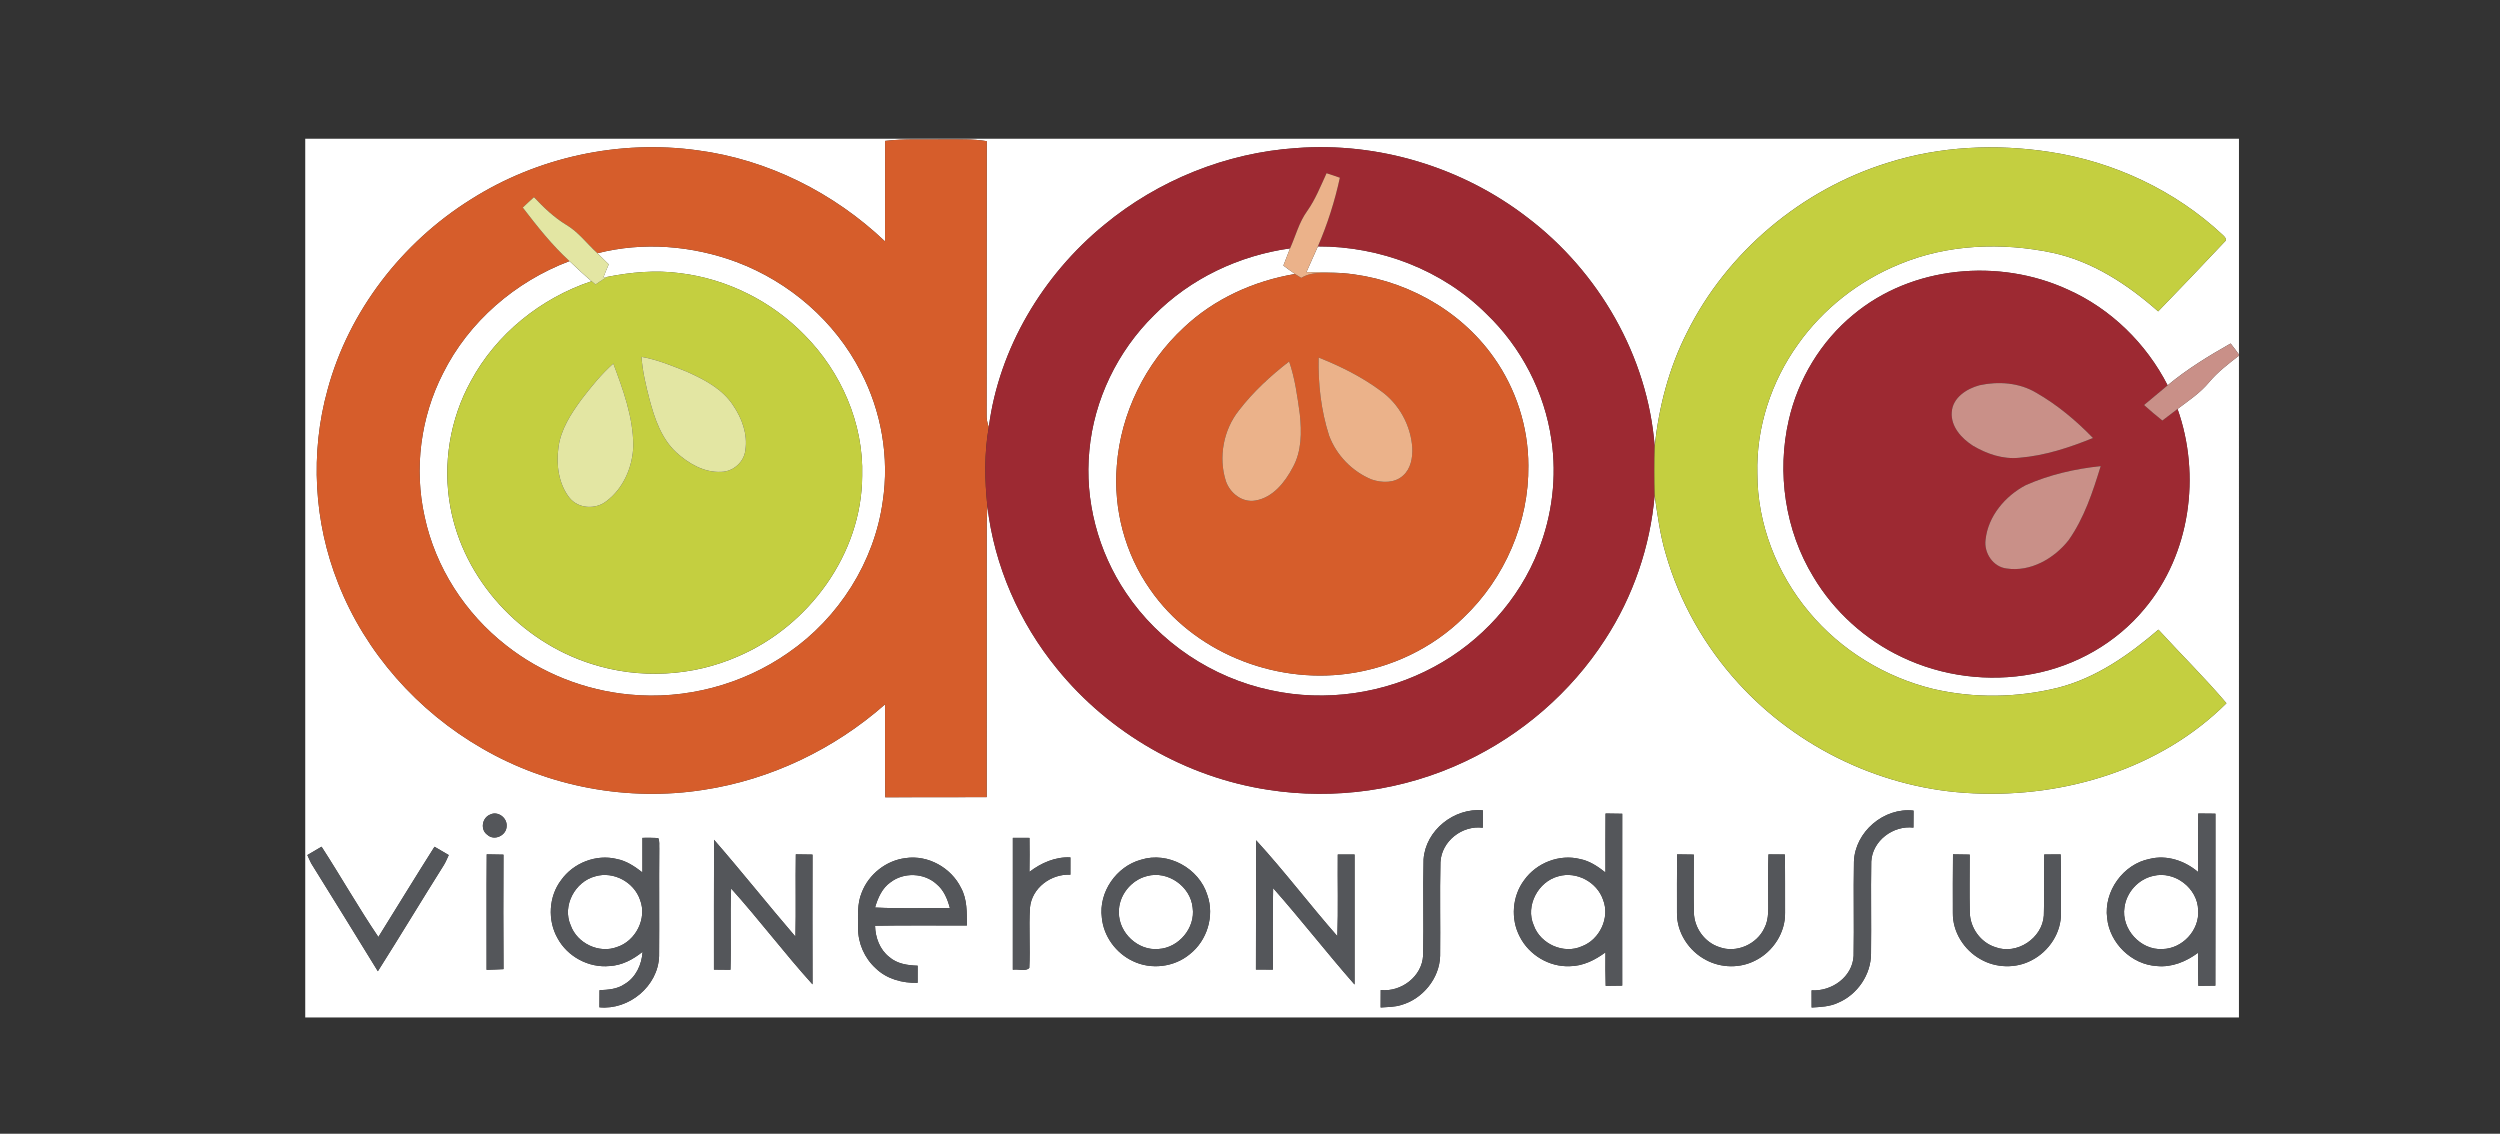 <?xml version="1.0" encoding="utf-8"?>
<!-- Generator: Adobe Illustrator 16.0.0, SVG Export Plug-In . SVG Version: 6.00 Build 0)  -->
<!DOCTYPE svg PUBLIC "-//W3C//DTD SVG 1.1//EN" "http://www.w3.org/Graphics/SVG/1.1/DTD/svg11.dtd">
<svg version="1.1" id="Calque_1" xmlns="http://www.w3.org/2000/svg" xmlns:xlink="http://www.w3.org/1999/xlink" x="0px" y="0px"
	 width="258px" height="117px" viewBox="0 0 258 117" enable-background="new 0 0 258 117" xml:space="preserve">
<rect x="0" y="0" width="258" height="117" fill="#333333" stroke="none"/>
<g id="_x23_ffffffff">
	<path fill="#FFFFFF" d="M31.5,14.314h199.561V36.59c-0.275-0.39-0.571-0.765-0.861-1.142c-2.268,1.287-4.495,2.645-6.502,4.318
		c-2.209-4.323-5.865-7.906-10.31-9.885c-7.097-3.256-16.078-2.457-22.136,2.607c-3.339,2.75-5.68,6.636-6.645,10.843
		c-1.261,5.459-0.383,11.415,2.541,16.212c2.136,3.576,5.359,6.494,9.131,8.268c4.151,1.984,8.94,2.6,13.463,1.742
		c4.475-0.824,8.664-3.212,11.568-6.727c4.722-5.625,5.844-13.767,3.409-20.621c1.142-0.859,2.349-1.658,3.27-2.771
		c0.886-1.055,1.987-1.892,3.07-2.733V105H31.5V14.314 M91.345,14.541c-0.008,3.456,0.005,6.915-0.008,10.374
		c-5.283-5.019-12.097-8.447-19.342-9.401c-8.078-1.123-16.519,0.701-23.404,5.069c-7.091,4.431-12.577,11.5-14.775,19.6
		c-1.828,6.554-1.427,13.698,1.088,20.017c2.81,7.162,8.206,13.215,14.86,17.037c6.851,3.969,15.063,5.508,22.885,4.266
		c6.916-1.056,13.448-4.201,18.691-8.815c0.018,3.198-0.024,6.396,0.021,9.593c3.488-0.028,6.976,0,10.465-0.014
		c0.008-9.472,0-18.945,0.003-28.418c0.008-0.532,0.052-1.064,0.071-1.595c0.712,6.131,3.293,11.996,7.193,16.769
		c5.394,6.646,13.309,11.188,21.771,12.48c6.86,1.081,14.042,0.061,20.321-2.915c5.853-2.753,10.94-7.142,14.449-12.58
		c2.9-4.442,4.671-9.609,5.122-14.895c0.298,2.034,0.562,4.083,1.153,6.061c1.413,4.929,4.009,9.506,7.46,13.294
		c6.167,6.803,15.093,11.008,24.273,11.402c9.444,0.455,19.333-2.529,26.126-9.296c-2.225-2.625-4.698-5.05-7.02-7.593
		c-3.043,2.612-6.438,4.998-10.379,5.998c-4.189,1.035-8.632,1.102-12.838,0.128c-4.972-1.207-9.558-4.004-12.834-7.939
		c-3.332-3.973-5.344-9.095-5.34-14.301c-0.127-4.748,1.433-9.488,4.193-13.337c2.605-3.677,6.293-6.559,10.461-8.262
		c4.965-2.075,10.565-2.278,15.793-1.186c4.147,0.886,7.78,3.28,10.918,6.05c2.303-2.368,4.576-4.764,6.844-7.168
		c0.347-0.25-0.019-0.564-0.215-0.75c-4.879-4.555-11.174-7.51-17.76-8.525c-5.575-0.865-11.367-0.609-16.764,1.107
		c-8.884,2.752-16.592,9.187-20.736,17.531c-1.855,3.651-2.897,7.663-3.33,11.726c-0.719-9.297-5.766-18.026-13.165-23.628
		c-6.72-5.175-15.358-7.787-23.821-7.144c-7.223,0.484-14.253,3.319-19.826,7.929c-6.325,5.182-10.84,12.709-11.905,20.857
		c-0.156-0.414-0.246-0.852-0.224-1.294c0.02-9.401-0.008-18.801,0.013-28.206c-1.468-0.257-2.963-0.17-4.445-0.189
		C95.373,14.428,93.351,14.291,91.345,14.541 M146.913,88.68c-0.084,3.306,0.029,6.616-0.047,9.926
		c-0.11,2.177-2.26,3.788-4.377,3.57c-0.002,0.6-0.005,1.197-0.007,1.796c0.711-0.048,1.439-0.045,2.127-0.259
		c2.211-0.629,3.943-2.741,4.013-5.059c0.036-3.224-0.043-6.45,0.032-9.675c0.105-2.168,2.241-3.837,4.371-3.558
		c0-0.602,0.001-1.2,0.006-1.799C150.069,83.359,147.129,85.674,146.913,88.68 M191.326,88.922c-0.06,3.238,0.023,6.485-0.033,9.728
		c-0.113,2.17-2.256,3.682-4.336,3.554c0,0.589,0.002,1.181,0.002,1.771c0.923-0.055,1.878-0.091,2.729-0.493
		c1.991-0.839,3.398-2.897,3.402-5.064c0.041-3.171-0.027-6.345,0.025-9.517c0.118-2.146,2.262-3.738,4.353-3.493
		c0-0.585,0.003-1.17,0.011-1.753C194.423,83.306,191.436,85.845,191.326,88.922 M50.576,84.068c-0.833,0.333-1.034,1.569-0.27,2.09
		c0.728,0.665,1.987,0.035,1.977-0.917C52.344,84.385,51.359,83.663,50.576,84.068 M165.693,83.953
		c-0.023,2.029-0.005,4.06-0.011,6.089c-0.783-0.619-1.638-1.196-2.634-1.39c-2.124-0.531-4.489,0.401-5.75,2.176
		c-1.241,1.647-1.42,4.015-0.456,5.835c0.952,1.889,3.03,3.138,5.148,3.049c1.366-0.008,2.618-0.636,3.694-1.432
		c-0.012,1.153-0.014,2.307,0.023,3.459c0.567-0.011,1.137-0.018,1.705-0.023c-0.003-5.913-0.008-11.826,0.003-17.736
		C166.844,83.968,166.269,83.961,165.693,83.953 M226.857,83.953c-0.03,2.013-0.009,4.025-0.015,6.039
		c-1.363-1.16-3.232-1.798-5.005-1.35c-2.72,0.535-4.738,3.346-4.379,6.093c0.252,2.594,2.527,4.813,5.137,4.96
		c1.543,0.156,3.032-0.47,4.247-1.373c-0.008,1.141-0.01,2.278,0.029,3.417c0.583-0.011,1.168-0.015,1.753-0.021
		c0.021-5.915,0.003-11.831,0.01-17.747C228.04,83.967,227.446,83.961,226.857,83.953 M66.298,86.465c0,1.191,0,2.381,0,3.572
		c-0.788-0.614-1.645-1.193-2.645-1.387c-2.116-0.525-4.478,0.4-5.736,2.17c-1.294,1.688-1.426,4.154-0.379,5.997
		c1.018,1.9,3.208,3.082,5.359,2.878c1.278-0.062,2.443-0.681,3.419-1.474c-0.082,1.319-0.69,2.658-1.864,3.343
		c-0.757,0.525-1.692,0.583-2.582,0.625c-0.002,0.589-0.004,1.176-0.01,1.764c3.052,0.298,6.061-2.191,6.158-5.283
		c0.029-3.695-0.014-7.395,0.018-11.092c-0.025-0.361,0.059-0.754-0.11-1.089C67.384,86.451,66.841,86.465,66.298,86.465
		 M104.525,86.467c-0.005,4.537-0.002,9.07-0.002,13.609c0.529-0.105,1.349,0.213,1.7-0.192c0.11-2.062-0.061-4.137,0.067-6.196
		c0.175-2.048,2.179-3.531,4.174-3.419c0-0.596,0-1.191,0.002-1.784c-1.56-0.074-3.013,0.566-4.23,1.497
		c0.021-1.17,0.021-2.34,0.005-3.511C105.669,86.471,105.098,86.471,104.525,86.467 M73.69,86.667
		c-0.024,4.466-0.003,8.929-0.011,13.395c0.57,0.003,1.136,0.008,1.706,0.017c0.079-2.797-0.045-5.595,0.066-8.389
		c2.895,3.219,5.502,6.686,8.402,9.896c-0.016-4.464-0.01-8.927-0.002-13.393c-0.575-0.009-1.147-0.017-1.722-0.025
		c-0.044,2.831,0.024,5.665-0.037,8.496C79.255,93.364,76.548,89.951,73.69,86.667 M129.628,86.715
		c-0.019,4.445,0.008,8.892-0.017,13.339c0.582-0.001,1.168,0,1.751,0.009c0.007-2.803-0.04-5.608,0.026-8.41
		c2.876,3.251,5.538,6.688,8.403,9.951c0.003-4.475,0-8.945,0-13.419c-0.579,0-1.157,0-1.734,0
		c-0.027,2.811,0.052,5.623-0.042,8.431C135.162,93.364,132.546,89.901,129.628,86.715 M31.719,88.243
		c0.132,0.286,0.255,0.579,0.403,0.863c2.296,3.704,4.601,7.405,6.873,11.125c2.304-3.633,4.519-7.323,6.812-10.962
		c0.2-0.326,0.34-0.686,0.503-1.026c-0.493-0.281-0.982-0.568-1.468-0.858c-1.957,3.09-3.862,6.21-5.794,9.315
		c-2.056-3.037-3.87-6.239-5.863-9.32C32.696,87.669,32.209,87.959,31.719,88.243 M50.23,88.168
		c-0.032,3.973-0.004,7.944-0.013,11.915c0.583-0.011,1.163-0.046,1.746-0.067c-0.032-3.939-0.019-7.877-0.005-11.816
		C51.38,88.187,50.805,88.179,50.23,88.168 M173.075,88.17c-0.017,2.012-0.013,4.022-0.011,6.036
		c-0.032,2.023,1.227,3.948,3.009,4.868c1.56,0.836,3.537,0.868,5.106,0.033c1.806-0.911,3.079-2.867,3.039-4.907
		c-0.011-2.006,0.017-4.013-0.023-6.019c-0.564-0.003-1.128-0.005-1.69-0.005c-0.05,1.473-0.025,2.949-0.025,4.423
		c-0.016,1.066,0.121,2.199-0.393,3.178c-0.78,1.679-2.892,2.619-4.645,1.969c-1.521-0.482-2.603-1.987-2.631-3.572
		c-0.042-1.993-0.009-3.986-0.009-5.979C174.225,88.187,173.646,88.179,173.075,88.17 M201.549,88.168
		c-0.024,2.011-0.016,4.022-0.014,6.036c-0.03,1.964,1.152,3.833,2.848,4.778c1.584,0.921,3.646,0.984,5.27,0.122
		c1.804-0.918,3.094-2.868,3.037-4.918c-0.013-2.004,0.021-4.008-0.029-6.012c-0.566,0.004-1.131,0.004-1.695,0.006
		c-0.061,2.096,0.031,4.195-0.042,6.292c-0.142,2.35-2.792,4.116-5.012,3.274c-1.521-0.484-2.599-1.993-2.628-3.58
		c-0.047-1.99-0.011-3.98-0.011-5.971C202.695,88.187,202.121,88.179,201.549,88.168 M88.93,92.115
		c-0.485,1.157-0.375,2.438-0.375,3.66c-0.013,1.559,0.664,3.102,1.814,4.147c1.144,1.118,2.763,1.547,4.328,1.502
		c0.005-0.588,0.005-1.177,0.002-1.765c-1.031-0.031-2.125-0.188-2.929-0.896c-0.986-0.767-1.435-2.009-1.466-3.228
		c3.159-0.062,6.319-0.012,9.48-0.028c-0.011-1.31,0.039-2.696-0.612-3.883c-1.017-2.074-3.403-3.411-5.708-3.07
		C91.452,88.799,89.65,90.222,88.93,92.115 M117.749,88.727c-2.539,0.688-4.384,3.346-4.039,5.974
		c0.179,1.927,1.471,3.681,3.216,4.489c1.875,0.907,4.252,0.617,5.853-0.716c1.79-1.402,2.577-3.948,1.817-6.103
		C123.744,89.602,120.535,87.841,117.749,88.727z"/>
	<path fill="#FFFFFF" d="M61.656,26.135c4.719-1.208,9.801-0.791,14.348,0.902c5.472,2.053,10.197,6.139,12.849,11.365
		c2.111,4.062,2.934,8.797,2.249,13.326c-0.862,6.271-4.543,12.047-9.739,15.63c-4.729,3.319-10.654,4.883-16.405,4.318
		c-4.61-0.434-9.089-2.201-12.728-5.072c-4.221-3.293-7.303-8.059-8.415-13.308c-1.094-4.933-0.412-10.231,1.884-14.731
		c2.657-5.367,7.493-9.516,13.071-11.62c0.749,0.707,1.494,1.416,2.285,2.077c-5.235,1.746-9.844,5.436-12.464,10.319
		c-2.159,3.909-2.923,8.56-2.119,12.954c1.368,7.56,7.305,13.937,14.588,16.223c4.927,1.587,10.417,1.299,15.15-0.802
		c7.282-3.134,12.732-10.567,12.767-18.601c0.158-5.414-2.183-10.755-5.979-14.569c-3.393-3.47-7.975-5.758-12.793-6.351
		c-2.534-0.348-5.099-0.103-7.593,0.391l-0.34,0.023c0.171-0.446,0.358-0.888,0.548-1.329
		C62.436,26.897,62.046,26.512,61.656,26.135z"/>
	<path fill="#FFFFFF" d="M134.823,28.083c0.382-0.891,0.797-1.766,1.184-2.655c6.406-0.026,12.847,2.423,17.401,6.97
		c3.59,3.438,6.002,8.091,6.704,13.015c0.562,3.81,0.076,7.756-1.329,11.338c-2.007,5.157-5.955,9.493-10.827,12.092
		c-5.091,2.744-11.167,3.63-16.82,2.388c-6.027-1.269-11.524-4.934-14.946-10.064c-2.875-4.269-4.272-9.536-3.77-14.665
		c0.478-5.244,2.911-10.261,6.654-13.948c3.741-3.801,8.797-6.195,14.062-6.923c-0.237,0.588-0.462,1.184-0.69,1.774
		c0.395,0.298,0.793,0.593,1.205,0.869c-4.248,0.718-8.331,2.554-11.476,5.526c-3.971,3.671-6.52,8.859-6.921,14.262
		c-0.366,4.479,0.85,9.077,3.438,12.76c4.445,6.44,12.693,9.754,20.387,8.704c4.468-0.599,8.748-2.631,11.965-5.8
		c4.234-4.024,6.754-9.835,6.683-15.685c0-3.965-1.271-7.909-3.561-11.141c-3.55-5.045-9.473-8.209-15.587-8.71
		C137.33,28.091,136.075,28.099,134.823,28.083z"/>
	<path fill="#FFFFFF" d="M61.434,90.434c1.879-0.556,4.012,0.603,4.626,2.448c0.733,1.905-0.454,4.229-2.38,4.851
		c-1.858,0.708-4.128-0.377-4.788-2.244C57.997,93.477,59.346,90.972,61.434,90.434z"/>
	<path fill="#FFFFFF" d="M91.893,91.055c1.376-1.064,3.487-0.988,4.769,0.192c0.75,0.618,1.123,1.547,1.368,2.463
		c-2.575-0.014-5.154,0.078-7.726-0.054C90.591,92.673,91.025,91.661,91.893,91.055z"/>
	<path fill="#FFFFFF" d="M118.371,90.408c2.141-0.593,4.508,1.071,4.711,3.27c0.3,2.082-1.44,4.148-3.53,4.26
		c-2.106,0.2-4.091-1.662-4.084-3.762C115.417,92.447,116.705,90.817,118.371,90.408z"/>
	<path fill="#FFFFFF" d="M160.829,90.429c1.875-0.542,4.001,0.603,4.617,2.448c0.713,1.837-0.358,4.083-2.181,4.776
		c-1.889,0.855-4.302-0.228-4.987-2.165C157.397,93.477,158.736,90.968,160.829,90.429z"/>
	<path fill="#FFFFFF" d="M222.205,90.393c2.216-0.562,4.602,1.264,4.646,3.542c0.155,2.061-1.635,3.981-3.696,4.009
		c-2.251,0.135-4.263-2.078-3.909-4.306C219.448,92.083,220.674,90.729,222.205,90.393z"/>
</g>
<g id="_x23_d65d2bff">
	<path fill="#D65D2B" d="M91.345,14.541c2.006-0.25,4.028-0.114,6.045-0.161c1.482,0.018,2.977-0.068,4.444,0.189
		c-0.021,9.404,0.008,18.804-0.014,28.206c-0.021,0.443,0.068,0.881,0.224,1.294c-0.477,2.702-0.432,5.465-0.145,8.186
		c-0.018,0.53-0.063,1.062-0.071,1.594c-0.003,9.473,0.005,18.947-0.003,28.418c-3.491,0.015-6.978-0.016-10.465,0.015
		c-0.045-3.197-0.002-6.396-0.021-9.594c-5.243,4.613-11.775,7.759-18.691,8.816c-7.822,1.241-16.034-0.298-22.885-4.266
		c-6.654-3.824-12.05-9.877-14.86-17.039c-2.515-6.319-2.916-13.462-1.088-20.017c2.198-8.101,7.684-15.169,14.775-19.6
		c6.885-4.368,15.327-6.192,23.404-5.069c7.244,0.954,14.059,4.382,19.342,9.401C91.35,21.456,91.337,17.997,91.345,14.541
		 M53.95,21.421c1.492,1.942,3.005,3.868,4.822,5.522c-5.578,2.104-10.413,6.254-13.07,11.621c-2.297,4.5-2.979,9.798-1.885,14.73
		c1.112,5.249,4.194,10.015,8.415,13.307c3.638,2.871,8.117,4.641,12.728,5.073c5.75,0.564,11.675-0.999,16.405-4.319
		c5.196-3.581,8.877-9.357,9.739-15.629c0.685-4.528-0.137-9.264-2.25-13.326c-2.653-5.225-7.376-9.311-12.849-11.365
		c-4.548-1.692-9.629-2.109-14.349-0.901c-1.075-0.971-1.942-2.181-3.207-2.927c-1.263-0.767-2.336-1.788-3.34-2.861
		C54.717,20.702,54.327,21.056,53.95,21.421z"/>
	<path fill="#D65D2B" d="M122.176,33.801c3.145-2.971,7.229-4.808,11.475-5.525c0.208,0.137,0.422,0.27,0.639,0.403
		c1.289-0.789,2.859-0.432,4.291-0.488c6.113,0.501,12.037,3.665,15.586,8.71c2.291,3.232,3.561,7.176,3.561,11.141
		c0.072,5.85-2.449,11.66-6.683,15.685c-3.216,3.17-7.497,5.201-11.965,5.8c-7.692,1.05-15.941-2.264-20.386-8.704
		c-2.589-3.683-3.804-8.281-3.438-12.76C115.656,42.662,118.205,37.473,122.176,33.801 M136.082,36.898
		c-0.059,2.71,0.247,5.455,1.075,8.041c0.754,2.033,2.39,3.723,4.396,4.545c1.053,0.36,2.386,0.395,3.25-0.411
		c0.796-0.708,0.989-1.838,0.944-2.853c-0.143-2.296-1.348-4.513-3.221-5.857C140.565,38.902,138.35,37.798,136.082,36.898
		 M127.848,42.363c-1.595,2.009-2.119,4.838-1.339,7.282c0.416,1.241,1.687,2.254,3.042,2.011c1.807-0.298,3.056-1.88,3.86-3.412
		c0.934-1.671,0.928-3.659,0.73-5.509c-0.253-1.83-0.498-3.678-1.103-5.431C131.125,38.784,129.324,40.439,127.848,42.363z"/>
</g>
<g id="_x23_9d2932ff">
	<path fill="#9D2932" d="M113.951,23.211c5.571-4.61,12.603-7.445,19.826-7.929c8.463-0.644,17.101,1.969,23.82,7.144
		c7.4,5.602,12.445,14.33,13.166,23.628c-0.053,1.685-0.045,3.373-0.005,5.06c-0.451,5.285-2.224,10.452-5.123,14.894
		c-3.509,5.438-8.596,9.829-14.448,12.581c-6.281,2.977-13.462,3.995-20.323,2.914c-8.462-1.292-16.376-5.834-21.771-12.479
		c-3.901-4.774-6.482-10.639-7.193-16.77c-0.287-2.721-0.333-5.484,0.145-8.186C103.111,35.921,107.626,28.394,113.951,23.211
		 M134.9,21.782c-0.841,1.158-1.188,2.56-1.764,3.849c-5.265,0.729-10.321,3.122-14.062,6.923
		c-3.744,3.688-6.177,8.705-6.654,13.948c-0.503,5.129,0.895,10.396,3.77,14.665c3.422,5.131,8.919,8.796,14.945,10.064
		c5.654,1.242,11.73,0.356,16.821-2.388c4.873-2.6,8.82-6.936,10.827-12.092c1.405-3.583,1.89-7.529,1.329-11.338
		c-0.701-4.925-3.115-9.577-6.704-13.015c-4.556-4.547-10.996-6.996-17.401-6.97c0.982-2.285,1.74-4.658,2.267-7.088
		c-0.458-0.15-0.917-0.309-1.372-0.464C136.289,19.205,135.748,20.581,134.9,21.782z"/>
	<path fill="#9D2932" d="M191.252,32.488c6.058-5.064,15.04-5.863,22.137-2.607c4.443,1.98,8.101,5.562,10.31,9.885
		c-0.817,0.669-1.616,1.362-2.433,2.03c0.613,0.55,1.241,1.086,1.89,1.6c0.522-0.397,1.042-0.796,1.566-1.191
		c2.433,6.854,1.312,14.995-3.409,20.619c-2.904,3.515-7.094,5.903-11.568,6.729c-4.521,0.856-9.312,0.242-13.463-1.743
		c-3.771-1.773-6.995-4.691-9.131-8.268c-2.924-4.797-3.802-10.752-2.541-16.212C185.572,39.124,187.914,35.238,191.252,32.488
		 M204.279,39.759c-1.316,0.354-2.774,1.281-2.857,2.781c-0.108,1.49,1.016,2.708,2.188,3.459c1.432,0.846,3.103,1.42,4.788,1.241
		c2.63-0.213,5.169-1.049,7.601-2.038c-1.74-1.798-3.684-3.427-5.859-4.67C208.395,39.484,206.236,39.329,204.279,39.759
		 M209.057,50.069c-2.116,1.113-3.898,3.204-4.146,5.645c-0.176,1.347,0.776,2.788,2.167,2.953c2.467,0.376,4.893-1.018,6.39-2.903
		c1.621-2.292,2.507-4.999,3.325-7.659C214.142,48.38,211.497,48.989,209.057,50.069z"/>
</g>
<g id="_x23_c4cf40ff">
	<path fill="#C4CF40" d="M194.829,16.797c5.396-1.716,11.188-1.972,16.765-1.107c6.584,1.015,12.88,3.97,17.76,8.525
		c0.195,0.185,0.562,0.498,0.213,0.75c-2.268,2.404-4.539,4.801-6.844,7.168c-3.137-2.771-6.77-5.164-10.916-6.05
		c-5.228-1.091-10.828-0.888-15.795,1.186c-4.167,1.704-7.854,4.584-10.459,8.262c-2.761,3.849-4.321,8.588-4.195,13.337
		c-0.002,5.206,2.01,10.328,5.342,14.301c3.276,3.936,7.861,6.732,12.833,7.939c4.206,0.974,8.649,0.907,12.837-0.128
		c3.941-1,7.337-3.386,10.38-5.998c2.322,2.543,4.796,4.968,7.02,7.593c-6.793,6.767-16.682,9.751-26.127,9.296
		c-9.18-0.394-18.105-4.6-24.272-11.402c-3.45-3.788-6.046-8.365-7.46-13.294c-0.59-1.977-0.854-4.026-1.152-6.061
		c-0.039-1.687-0.048-3.374,0.005-5.06c0.433-4.062,1.474-8.075,3.329-11.727C178.236,25.985,185.945,19.549,194.829,16.797z"/>
	<path fill="#C4CF40" d="M62.615,28.584c2.494-0.494,5.06-0.738,7.592-0.391c4.819,0.594,9.4,2.882,12.793,6.351
		c3.796,3.814,6.137,9.155,5.979,14.569c-0.035,8.033-5.486,15.467-12.767,18.601c-4.732,2.102-10.224,2.389-15.15,0.801
		c-7.283-2.284-13.221-8.661-14.588-16.222c-0.804-4.395-0.04-9.045,2.119-12.954c2.621-4.883,7.228-8.573,12.465-10.319
		c0.1,0.084,0.297,0.254,0.398,0.338C61.843,29.104,62.222,28.837,62.615,28.584 M66.2,36.825c0.108,1.489,0.451,2.944,0.828,4.384
		c0.523,1.977,1.221,4.044,2.755,5.473c1.263,1.151,2.884,2.109,4.65,2.014c1.234-0.021,2.366-1.018,2.492-2.257
		c0.245-1.64-0.354-3.266-1.266-4.607c-1.091-1.68-2.929-2.639-4.7-3.438C69.412,37.76,67.85,37.12,66.2,36.825 M60.005,41.225
		c-1.084,1.481-2.142,3.098-2.375,4.961c-0.243,1.774,0.011,3.746,1.141,5.19c0.923,1.128,2.671,1.226,3.801,0.354
		c1.777-1.324,2.744-3.593,2.784-5.778c-0.021-2.926-1.049-5.724-2.064-8.433C62.051,38.617,61.012,39.917,60.005,41.225z"/>
</g>
<g id="_x23_ebb28aff">
	<path fill="#EBB28A" d="M134.9,21.782c0.85-1.202,1.389-2.578,2.001-3.907c0.456,0.155,0.914,0.314,1.373,0.464
		c-0.527,2.431-1.284,4.803-2.268,7.088c-0.388,0.888-0.802,1.764-1.184,2.655c1.253,0.017,2.507,0.008,3.757,0.108
		c-1.432,0.056-3.002-0.301-4.291,0.488c-0.217-0.135-0.43-0.267-0.639-0.404c-0.411-0.276-0.809-0.571-1.204-0.869
		c0.229-0.59,0.454-1.187,0.69-1.774C133.712,24.342,134.06,22.94,134.9,21.782z"/>
	<path fill="#EBB28A" d="M136.082,36.898c2.268,0.9,4.483,2.004,6.445,3.465c1.874,1.345,3.078,3.561,3.221,5.857
		c0.045,1.015-0.148,2.146-0.944,2.853c-0.864,0.806-2.197,0.771-3.25,0.411c-2.007-0.823-3.645-2.512-4.396-4.545
		C136.329,42.353,136.023,39.608,136.082,36.898z"/>
	<path fill="#EBB28A" d="M127.848,42.363c1.477-1.924,3.277-3.58,5.191-5.06c0.604,1.754,0.849,3.602,1.102,5.431
		c0.198,1.851,0.204,3.839-0.73,5.509c-0.804,1.532-2.054,3.114-3.859,3.412c-1.355,0.242-2.626-0.77-3.043-2.011
		C125.729,47.201,126.253,44.372,127.848,42.363z"/>
</g>
<g id="_x23_e3e6a3ff">
	<path fill="#E3E6A3" d="M53.95,21.421c0.377-0.366,0.768-0.719,1.157-1.073c1.004,1.073,2.078,2.094,3.34,2.861
		c1.266,0.746,2.132,1.957,3.208,2.926c0.39,0.377,0.78,0.762,1.167,1.144c-0.189,0.44-0.376,0.884-0.547,1.33l0.34-0.024
		c-0.393,0.253-0.772,0.519-1.16,0.775c-0.101-0.084-0.297-0.253-0.398-0.338c-0.791-0.662-1.537-1.371-2.285-2.077
		C56.956,25.289,55.442,23.364,53.95,21.421z"/>
	<path fill="#E3E6A3" d="M66.2,36.825c1.651,0.295,3.212,0.936,4.759,1.569c1.772,0.799,3.609,1.757,4.7,3.438
		c0.912,1.341,1.511,2.968,1.266,4.607c-0.127,1.239-1.258,2.235-2.491,2.257c-1.766,0.094-3.388-0.863-4.65-2.014
		c-1.535-1.429-2.233-3.496-2.756-5.472C66.651,39.77,66.309,38.314,66.2,36.825z"/>
	<path fill="#E3E6A3" d="M60.005,41.225c1.007-1.308,2.045-2.608,3.288-3.707c1.016,2.709,2.043,5.507,2.064,8.433
		c-0.04,2.185-1.007,4.455-2.784,5.778c-1.13,0.873-2.879,0.775-3.801-0.354c-1.131-1.445-1.384-3.417-1.142-5.19
		C57.864,44.322,58.921,42.706,60.005,41.225z"/>
</g>
<g id="_x23_c99088ff">
	<path fill="#C99088" d="M223.698,39.768c2.007-1.674,4.233-3.032,6.501-4.318c0.29,0.377,0.586,0.75,0.862,1.142v0.111
		c-1.084,0.841-2.186,1.679-3.071,2.733c-0.92,1.113-2.127,1.912-3.269,2.771c-0.524,0.396-1.044,0.794-1.566,1.192
		c-0.648-0.514-1.276-1.049-1.89-1.6C222.082,41.13,222.881,40.436,223.698,39.768z"/>
	<path fill="#C99088" d="M204.279,39.759c1.957-0.429,4.115-0.273,5.86,0.773c2.175,1.244,4.118,2.873,5.858,4.67
		c-2.43,0.989-4.97,1.824-7.6,2.038c-1.685,0.179-3.355-0.395-4.787-1.241c-1.174-0.752-2.298-1.97-2.188-3.459
		C201.505,41.04,202.963,40.112,204.279,39.759z"/>
	<path fill="#C99088" d="M209.057,50.069c2.44-1.08,5.086-1.689,7.735-1.963c-0.818,2.66-1.704,5.367-3.325,7.659
		c-1.497,1.885-3.923,3.28-6.39,2.903c-1.393-0.164-2.343-1.605-2.167-2.953C205.158,53.272,206.939,51.182,209.057,50.069z"/>
</g>
<g id="_x23_54565aff">
	<path fill="#54565A" d="M146.913,88.68c0.216-3.006,3.156-5.32,6.118-5.057c-0.005,0.599-0.006,1.197-0.006,1.799
		c-2.13-0.279-4.266,1.39-4.371,3.558c-0.074,3.225,0.004,6.451-0.032,9.675c-0.069,2.316-1.802,4.43-4.013,5.059
		c-0.688,0.214-1.416,0.211-2.127,0.259c0.002-0.597,0.005-1.195,0.007-1.796c2.116,0.218,4.266-1.394,4.377-3.57
		C146.941,95.296,146.829,91.985,146.913,88.68z"/>
	<path fill="#54565A" d="M191.326,88.922c0.109-3.077,3.097-5.616,6.152-5.268c-0.008,0.583-0.011,1.168-0.011,1.753
		c-2.091-0.245-4.234,1.347-4.353,3.493c-0.053,3.172,0.016,6.346-0.025,9.517c-0.004,2.167-1.411,4.226-3.402,5.064
		c-0.852,0.402-1.806,0.438-2.729,0.493c0-0.591-0.002-1.183-0.002-1.771c2.08,0.129,4.224-1.384,4.336-3.554
		C191.35,95.407,191.267,92.162,191.326,88.922z"/>
	<path fill="#54565A" d="M50.576,84.068c0.783-0.405,1.769,0.316,1.708,1.175c0.011,0.951-1.25,1.581-1.977,0.916
		C49.542,85.638,49.743,84.401,50.576,84.068z"/>
	<path fill="#54565A" d="M165.693,83.953c0.575,0.008,1.15,0.015,1.724,0.026c-0.011,5.91-0.005,11.823-0.001,17.736
		c-0.57,0.005-1.14,0.013-1.707,0.023c-0.036-1.152-0.033-2.306-0.023-3.459c-1.075,0.797-2.328,1.425-3.693,1.432
		c-2.118,0.089-4.196-1.16-5.148-3.049c-0.965-1.82-0.785-4.188,0.457-5.835c1.261-1.774,3.624-2.708,5.749-2.176
		c0.997,0.193,1.852,0.771,2.634,1.39C165.688,88.013,165.67,85.982,165.693,83.953 M160.829,90.429
		c-2.093,0.539-3.433,3.048-2.551,5.06c0.686,1.938,3.1,3.022,4.987,2.165c1.822-0.693,2.894-2.939,2.181-4.776
		C164.83,91.031,162.704,89.887,160.829,90.429z"/>
	<path fill="#54565A" d="M226.857,83.953c0.589,0.008,1.183,0.014,1.775,0.018c-0.005,5.916,0.013,11.832-0.008,17.747
		c-0.585,0.007-1.171,0.011-1.754,0.021c-0.038-1.14-0.036-2.278-0.029-3.417c-1.216,0.903-2.704,1.53-4.247,1.373
		c-2.609-0.146-4.884-2.367-5.138-4.96c-0.357-2.747,1.661-5.558,4.379-6.093c1.774-0.448,3.644,0.189,5.006,1.35
		C226.849,87.977,226.827,85.966,226.857,83.953 M222.205,90.393c-1.531,0.336-2.758,1.69-2.96,3.245
		c-0.354,2.228,1.658,4.44,3.909,4.306c2.062-0.027,3.852-1.948,3.696-4.009C226.807,91.654,224.421,89.831,222.205,90.393z"/>
	<path fill="#54565A" d="M66.298,86.465c0.543,0,1.086-0.014,1.629,0.023c0.168,0.335,0.084,0.729,0.11,1.089
		c-0.031,3.698,0.011,7.397-0.018,11.093c-0.098,3.092-3.105,5.581-6.158,5.283c0.005-0.589,0.008-1.177,0.01-1.764
		c0.889-0.043,1.824-0.101,2.582-0.625c1.174-0.686,1.782-2.023,1.864-3.343c-0.975,0.793-2.14,1.41-3.419,1.474
		c-2.151,0.204-4.342-0.979-5.359-2.879c-1.047-1.842-0.915-4.308,0.379-5.997c1.258-1.77,3.619-2.694,5.736-2.169
		c1,0.191,1.856,0.771,2.645,1.387C66.298,88.845,66.298,87.656,66.298,86.465 M61.434,90.434c-2.088,0.538-3.437,3.043-2.542,5.055
		c0.66,1.867,2.93,2.952,4.789,2.244c1.927-0.619,3.113-2.945,2.38-4.851C65.446,91.036,63.313,89.88,61.434,90.434z"/>
	<path fill="#54565A" d="M104.525,86.467c0.572,0.002,1.144,0.002,1.716,0.002c0.016,1.172,0.016,2.342-0.005,3.512
		c1.218-0.931,2.67-1.57,4.23-1.496c-0.002,0.592-0.002,1.188-0.002,1.783c-1.995-0.112-3.999,1.371-4.174,3.42
		c-0.129,2.06,0.042,4.133-0.067,6.195c-0.351,0.406-1.171,0.086-1.7,0.191C104.523,95.539,104.521,91.004,104.525,86.467z"/>
	<path fill="#54565A" d="M73.69,86.667c2.857,3.284,5.564,6.697,8.4,9.997c0.061-2.831-0.008-5.665,0.037-8.496
		c0.576,0.011,1.147,0.017,1.722,0.025c-0.008,4.466-0.013,8.929,0.002,13.393c-2.899-3.211-5.506-6.679-8.401-9.896
		c-0.11,2.794,0.013,5.594-0.066,8.389c-0.569-0.009-1.136-0.014-1.706-0.017C73.688,95.596,73.667,91.134,73.69,86.667z"/>
	<path fill="#54565A" d="M129.628,86.715c2.918,3.187,5.534,6.649,8.388,9.899c0.096-2.809,0.016-5.62,0.042-8.431
		c0.578,0,1.155,0,1.735,0c0,4.475,0.003,8.944,0,13.418c-2.865-3.261-5.528-6.698-8.404-9.949
		c-0.066,2.802-0.019,5.606-0.025,8.409c-0.583-0.008-1.169-0.01-1.751-0.008C129.636,95.608,129.609,91.16,129.628,86.715z"/>
	<path fill="#54565A" d="M31.719,88.243c0.491-0.284,0.978-0.574,1.465-0.863c1.994,3.081,3.807,6.283,5.863,9.32
		c1.933-3.105,3.838-6.226,5.794-9.315c0.485,0.29,0.975,0.577,1.468,0.858c-0.163,0.341-0.303,0.699-0.503,1.026
		c-2.293,3.639-4.508,7.329-6.812,10.962c-2.272-3.72-4.577-7.421-6.873-11.125C31.975,88.822,31.851,88.529,31.719,88.243z"/>
	<path fill="#54565A" d="M50.23,88.168c0.575,0.011,1.149,0.017,1.727,0.031c-0.014,3.938-0.027,7.877,0.004,11.816
		c-0.582,0.023-1.162,0.057-1.745,0.067C50.226,96.112,50.198,92.141,50.23,88.168z"/>
	<path fill="#54565A" d="M173.075,88.17c0.571,0.009,1.149,0.017,1.728,0.024c0,1.993-0.035,3.986,0.007,5.979
		c0.029,1.585,1.11,3.09,2.631,3.572c1.755,0.65,3.865-0.291,4.646-1.971c0.515-0.978,0.377-2.111,0.394-3.177
		c0-1.473-0.024-2.949,0.024-4.424c0.563,0,1.127,0.004,1.69,0.006c0.04,2.006,0.013,4.012,0.024,6.019
		c0.038,2.041-1.234,3.997-3.04,4.908c-1.569,0.833-3.546,0.802-5.107-0.034c-1.782-0.92-3.039-2.845-3.008-4.869
		C173.062,92.192,173.059,90.182,173.075,88.17z"/>
	<path fill="#54565A" d="M201.549,88.168c0.573,0.011,1.146,0.017,1.724,0.029c0,1.99-0.036,3.98,0.011,5.971
		c0.029,1.587,1.107,3.096,2.628,3.58c2.22,0.841,4.87-0.925,5.012-3.274c0.073-2.095-0.019-4.196,0.042-6.292
		c0.564-0.003,1.129-0.003,1.695-0.005c0.05,2.003,0.017,4.007,0.029,6.011c0.057,2.05-1.233,4.001-3.037,4.918
		c-1.625,0.861-3.686,0.8-5.27-0.121c-1.695-0.946-2.878-2.815-2.848-4.778C201.533,92.19,201.524,90.179,201.549,88.168z"/>
	<path fill="#54565A" d="M88.93,92.115c0.72-1.894,2.522-3.316,4.537-3.56c2.304-0.341,4.69,0.997,5.708,3.072
		c0.651,1.185,0.602,2.572,0.612,3.883c-3.161,0.015-6.321-0.035-9.48,0.028c0.032,1.217,0.48,2.459,1.466,3.227
		c0.804,0.707,1.897,0.865,2.929,0.896c0.002,0.588,0.002,1.176-0.002,1.764c-1.566,0.044-3.185-0.385-4.329-1.502
		c-1.149-1.047-1.827-2.589-1.813-4.146C88.556,94.553,88.444,93.272,88.93,92.115 M91.893,91.055
		c-0.867,0.606-1.302,1.618-1.589,2.602c2.573,0.132,5.15,0.04,7.726,0.054c-0.245-0.916-0.616-1.843-1.368-2.463
		C95.38,90.066,93.269,89.99,91.893,91.055z"/>
	<path fill="#54565A" d="M117.749,88.727c2.787-0.887,5.995,0.874,6.847,3.645c0.762,2.154-0.026,4.701-1.817,6.104
		c-1.601,1.331-3.978,1.621-5.853,0.714c-1.745-0.809-3.037-2.562-3.216-4.488C113.365,92.072,115.21,89.415,117.749,88.727
		 M118.371,90.408c-1.666,0.409-2.955,2.039-2.902,3.768c-0.008,2.1,1.977,3.962,4.084,3.762c2.09-0.111,3.83-2.178,3.53-4.26
		C122.879,91.479,120.512,89.815,118.371,90.408z"/>
</g>
</svg>
